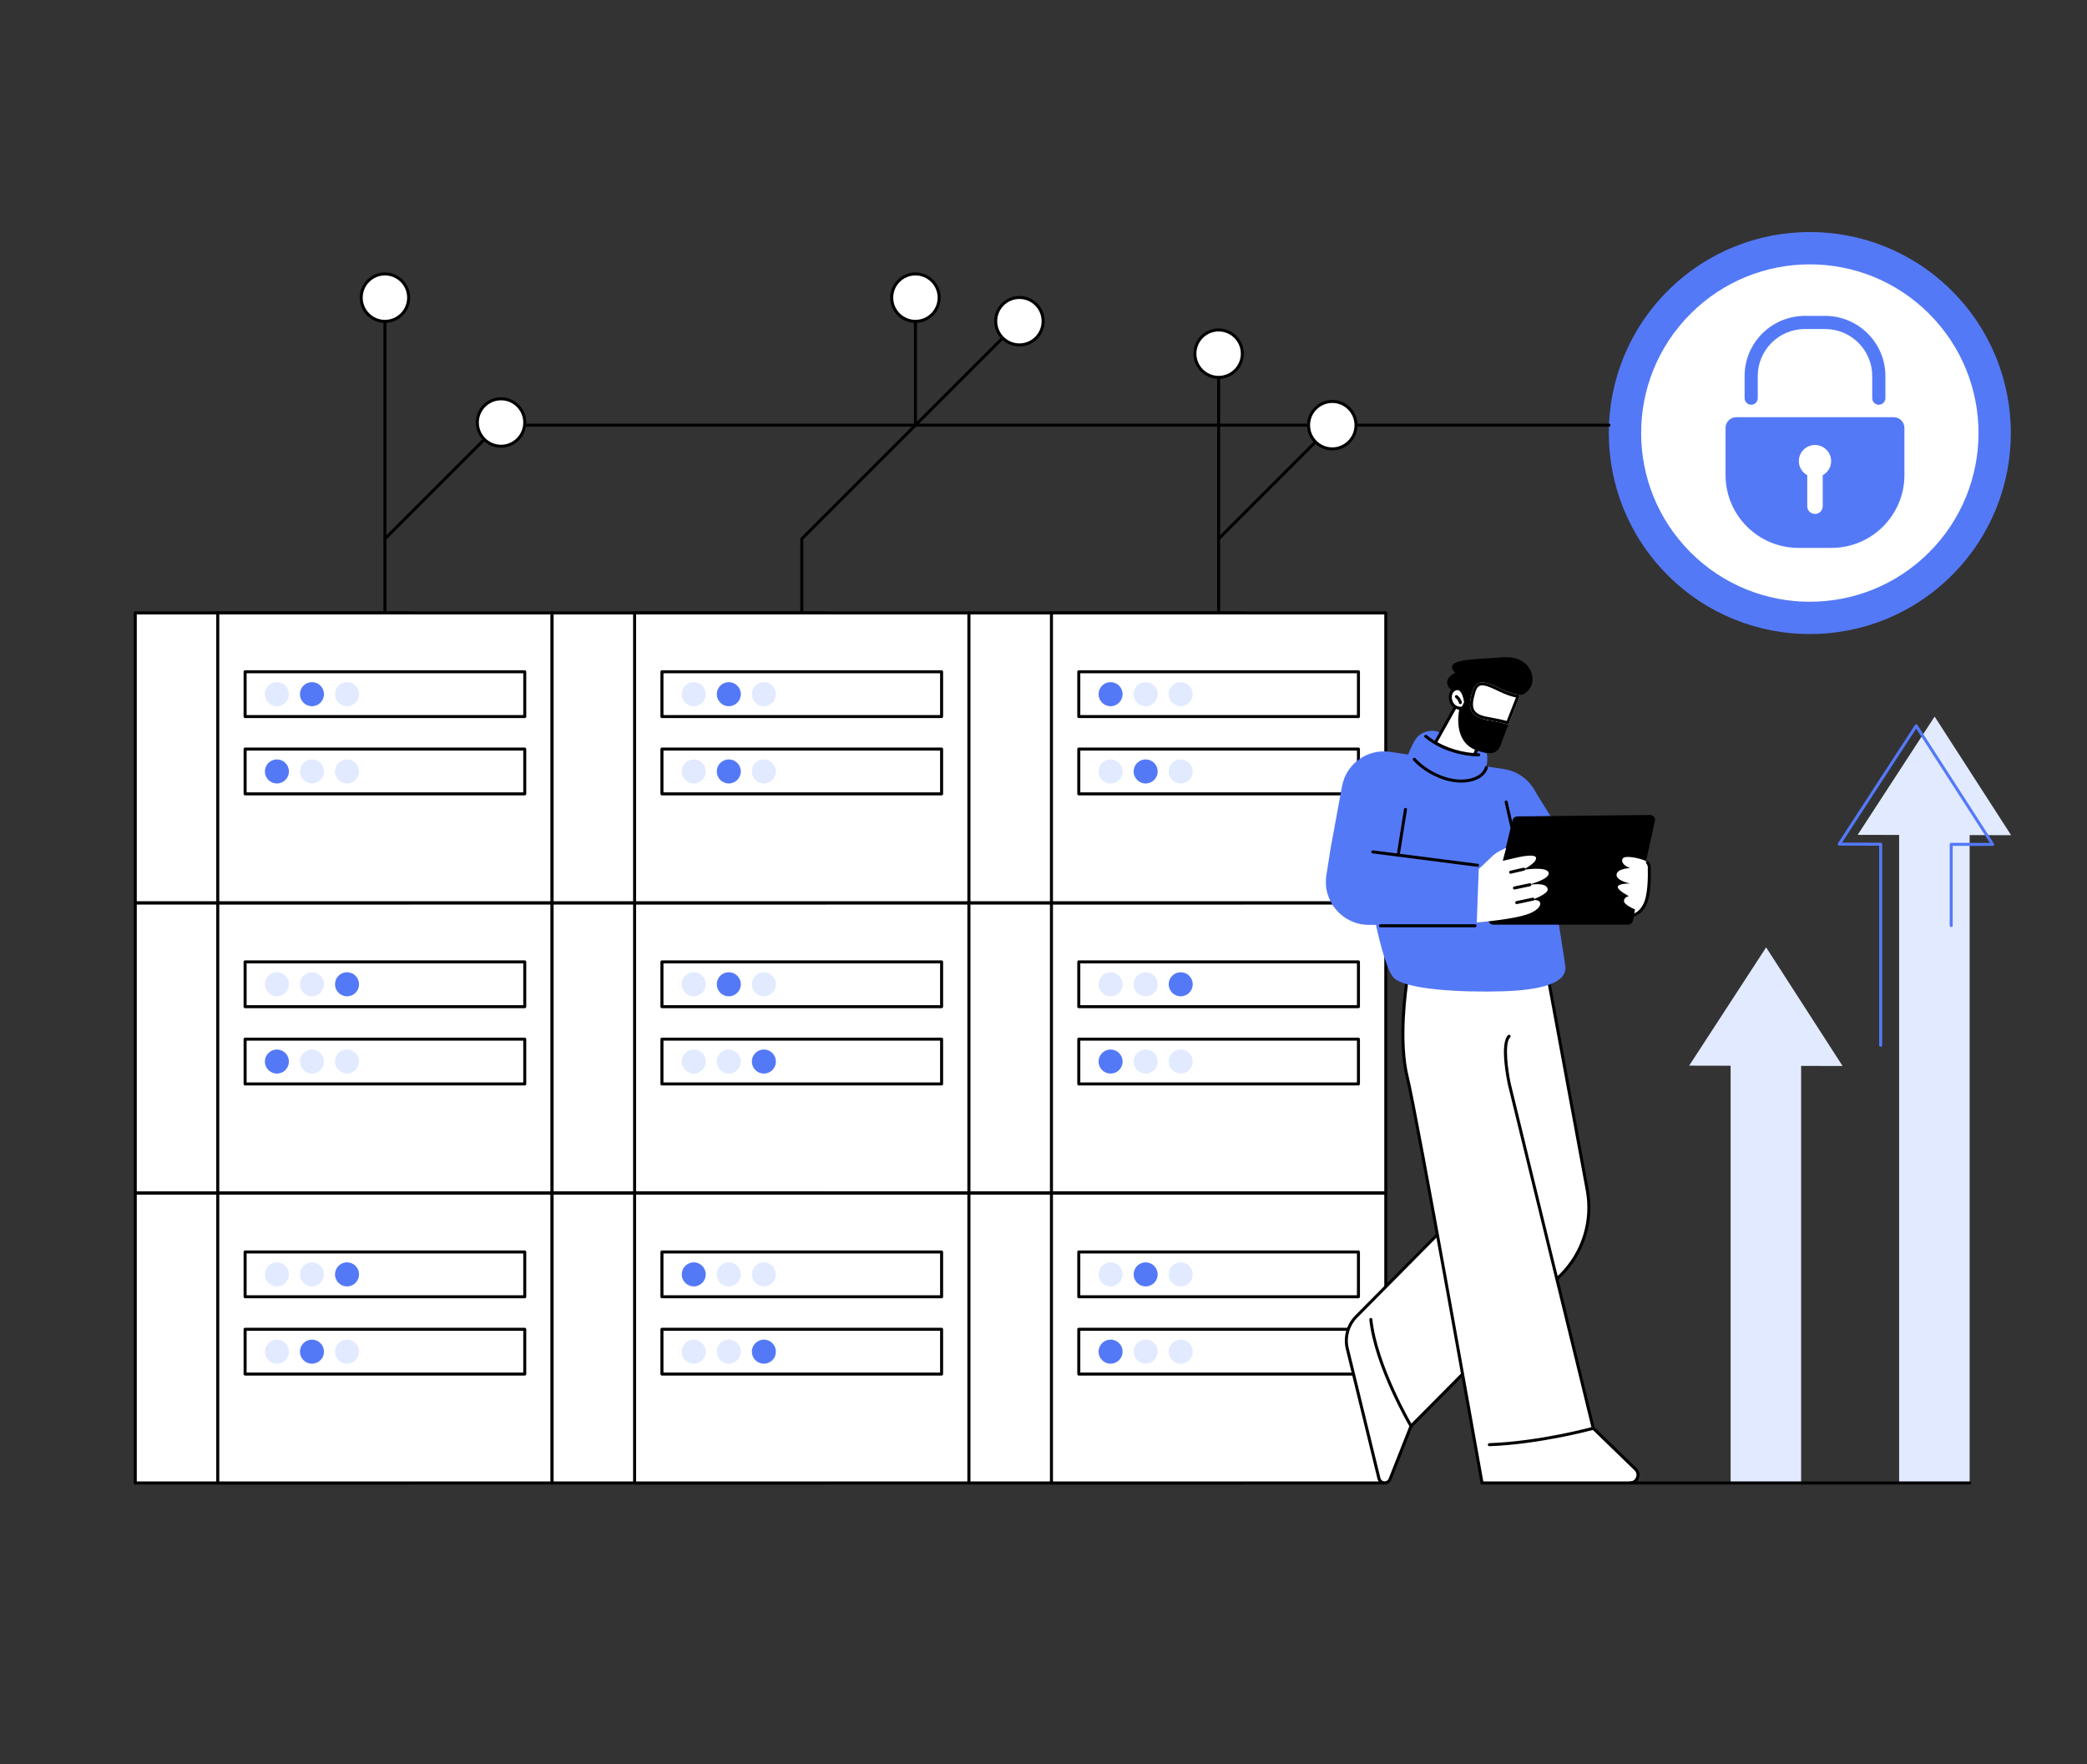 <?xml version="1.0" encoding="utf-8"?>
<!-- Generator: Adobe Illustrator 25.0.0, SVG Export Plug-In . SVG Version: 6.00 Build 0)  -->
<svg version="1.1" xmlns="http://www.w3.org/2000/svg" xmlns:xlink="http://www.w3.org/1999/xlink" x="0px" y="0px"
	 viewBox="0 0 1597.08 1350" style="enable-background:new 0 0 1597.08 1350;" xml:space="preserve">
<rect x="0" y="0" width="1597.08" height="1350" fill="#333333" stroke="none"/>
<style type="text/css">
	.st0{fill:#5479F7;}
	.st1{fill:#FFFFFF;}
	.st2{fill:#E2EAFF;}
</style>
<g id="Background">
</g>
<g id="Illustration">
	
		<ellipse transform="matrix(0.707 -0.707 0.707 0.707 171.461 1076.477)" class="st0" cx="1385.15" cy="331.27" rx="153.85" ry="153.85"/>
	
		<ellipse transform="matrix(0.707 -0.707 0.707 0.707 171.461 1076.477)" class="st1" cx="1385.15" cy="331.27" rx="129.11" ry="129.11"/>
	<g>
		<g>
			<g>
				<rect x="103.51" y="913.01" class="st1" width="209.21" height="221.79"/>
				<path d="M312.72,1135.95H103.51c-0.64,0-1.15-0.52-1.15-1.15V913.01c0-0.64,0.52-1.15,1.15-1.15h209.21
					c0.64,0,1.15,0.52,1.15,1.15v221.79C313.87,1135.44,313.36,1135.95,312.72,1135.95z M104.66,1133.65h206.9V914.16h-206.9
					V1133.65z"/>
			</g>
			<g>
				<rect x="166.64" y="913.01" class="st1" width="255.85" height="221.79"/>
				<path d="M422.5,1135.95H166.64c-0.64,0-1.15-0.52-1.15-1.15V913.01c0-0.64,0.52-1.15,1.15-1.15H422.5
					c0.64,0,1.15,0.52,1.15,1.15v221.79C423.65,1135.44,423.13,1135.95,422.5,1135.95z M167.8,1133.65h253.55V914.16H167.8V1133.65z
					"/>
			</g>
			<g>
				<g>
					<rect x="187.56" y="958.04" class="st1" width="214.01" height="34.29"/>
					<path d="M401.58,993.48H187.56c-0.64,0-1.15-0.52-1.15-1.15v-34.29c0-0.64,0.52-1.15,1.15-1.15h214.01
						c0.64,0,1.15,0.52,1.15,1.15v34.29C402.73,992.97,402.21,993.48,401.58,993.48z M188.72,991.18h211.7V959.2h-211.7V991.18z"/>
				</g>
				<g>
					
						<ellipse transform="matrix(1.164715e-03 -1 1 1.164715e-03 -763.533 1185.949)" class="st2" cx="211.9" cy="975.19" rx="9.21" ry="9.2"/>
					
						<ellipse transform="matrix(1.164715e-03 -1 1 1.164715e-03 -736.73 1212.783)" class="st2" cx="238.73" cy="975.19" rx="9.21" ry="9.2"/>
					
						<ellipse transform="matrix(1.167431e-03 -1 1 1.167431e-03 -709.928 1239.614)" class="st0" cx="265.57" cy="975.19" rx="9.21" ry="9.2"/>
				</g>
			</g>
			<g>
				<g>
					<rect x="187.56" y="1017.17" class="st1" width="214.01" height="34.29"/>
					<path d="M401.58,1052.61H187.56c-0.64,0-1.15-0.52-1.15-1.15v-34.29c0-0.64,0.52-1.15,1.15-1.15h214.01
						c0.64,0,1.15,0.52,1.15,1.15v34.29C402.73,1052.1,402.21,1052.61,401.58,1052.61z M188.72,1050.31h211.7v-31.98h-211.7V1050.31
						z"/>
				</g>
				<g>
					
						<ellipse transform="matrix(1 -1.159307e-03 1.159307e-03 1 -1.199 0.246)" class="st2" cx="211.9" cy="1034.32" rx="9.2" ry="9.21"/>
					
						<ellipse transform="matrix(1 -1.159307e-03 1.159307e-03 1 -1.199 0.278)" class="st0" cx="238.73" cy="1034.32" rx="9.2" ry="9.21"/>
					
						<ellipse transform="matrix(1 -1.161998e-03 1.161998e-03 1 -1.202 0.309)" class="st2" cx="265.57" cy="1034.32" rx="9.2" ry="9.21"/>
				</g>
			</g>
		</g>
		<g>
			<g>
				<rect x="103.51" y="691.01" class="st1" width="209.21" height="221.79"/>
				<path d="M312.72,913.96H103.51c-0.64,0-1.15-0.52-1.15-1.15V691.01c0-0.64,0.52-1.15,1.15-1.15h209.21
					c0.64,0,1.15,0.52,1.15,1.15v221.79C313.87,913.44,313.36,913.96,312.72,913.96z M104.66,911.65h206.9V692.16h-206.9V911.65z"/>
			</g>
			<g>
				<rect x="166.64" y="691.01" class="st1" width="255.85" height="221.79"/>
				<path d="M422.5,913.96H166.64c-0.64,0-1.15-0.52-1.15-1.15V691.01c0-0.64,0.52-1.15,1.15-1.15H422.5c0.64,0,1.15,0.52,1.15,1.15
					v221.79C423.65,913.44,423.13,913.96,422.5,913.96z M167.8,911.65h253.55V692.16H167.8V911.65z"/>
			</g>
			<g>
				<g>
					<rect x="187.56" y="736.05" class="st1" width="214.01" height="34.29"/>
					<path d="M401.58,771.49H187.56c-0.64,0-1.15-0.52-1.15-1.15v-34.29c0-0.64,0.52-1.15,1.15-1.15h214.01
						c0.64,0,1.15,0.52,1.15,1.15v34.29C402.73,770.97,402.21,771.49,401.58,771.49z M188.72,769.18h211.7V737.2h-211.7V769.18z"/>
				</g>
				<g>
					<path class="st2" d="M221.09,753.19c0-5.09-4.12-9.21-9.2-9.21c-5.08,0-9.2,4.12-9.2,9.21c0,5.09,4.12,9.21,9.2,9.21
						C216.98,762.4,221.09,758.28,221.09,753.19z"/>
					<path class="st2" d="M247.93,753.19c0-5.09-4.12-9.21-9.2-9.21s-9.2,4.12-9.2,9.21c0,5.09,4.12,9.21,9.2,9.21
						S247.93,758.28,247.93,753.19z"/>
					<path class="st0" d="M274.76,753.19c0-5.09-4.12-9.21-9.2-9.21c-5.08,0-9.2,4.12-9.2,9.21c0,5.09,4.12,9.21,9.2,9.21
						C270.65,762.4,274.76,758.28,274.76,753.19z"/>
				</g>
			</g>
			<g>
				<g>
					<rect x="187.56" y="795.18" class="st1" width="214.01" height="34.29"/>
					<path d="M401.58,830.62H187.56c-0.64,0-1.15-0.52-1.15-1.15v-34.29c0-0.64,0.52-1.15,1.15-1.15h214.01
						c0.64,0,1.15,0.52,1.15,1.15v34.29C402.73,830.1,402.21,830.62,401.58,830.62z M188.72,828.31h211.7v-31.98h-211.7V828.31z"/>
				</g>
				<g>
					
						<ellipse transform="matrix(1.164715e-03 -1 1 1.164715e-03 -600.67 1023.276)" class="st0" cx="211.9" cy="812.32" rx="9.21" ry="9.2"/>
					
						<ellipse transform="matrix(1.164715e-03 -1 1 1.164715e-03 -573.868 1050.11)" class="st2" cx="238.73" cy="812.32" rx="9.21" ry="9.2"/>
					
						<ellipse transform="matrix(1.167431e-03 -1 1 1.167431e-03 -547.065 1076.942)" class="st2" cx="265.57" cy="812.32" rx="9.21" ry="9.2"/>
				</g>
			</g>
		</g>
		<g>
			<g>
				<rect x="422.5" y="691.01" class="st1" width="209.21" height="221.79"/>
				<path d="M631.71,913.96H422.5c-0.64,0-1.15-0.52-1.15-1.15V691.01c0-0.64,0.52-1.15,1.15-1.15h209.21
					c0.64,0,1.15,0.52,1.15,1.15v221.79C632.86,913.44,632.35,913.96,631.71,913.96z M423.65,911.65h206.9V692.16h-206.9V911.65z"/>
			</g>
			<g>
				<rect x="485.63" y="691.01" class="st1" width="255.85" height="221.79"/>
				<path d="M741.49,913.96H485.63c-0.64,0-1.15-0.52-1.15-1.15V691.01c0-0.64,0.52-1.15,1.15-1.15h255.85
					c0.64,0,1.15,0.52,1.15,1.15v221.79C742.64,913.44,742.12,913.96,741.49,913.96z M486.79,911.65h253.55V692.16H486.79V911.65z"
					/>
			</g>
			<g>
				<g>
					<rect x="506.55" y="736.05" class="st1" width="214.01" height="34.29"/>
					<path d="M720.57,771.49H506.55c-0.64,0-1.15-0.52-1.15-1.15v-34.29c0-0.64,0.52-1.15,1.15-1.15h214.01
						c0.64,0,1.15,0.52,1.15,1.15v34.29C721.72,770.97,721.2,771.49,720.57,771.49z M507.71,769.18h211.7V737.2h-211.7V769.18z"/>
				</g>
				<g>
					<path class="st2" d="M540.08,753.19c0-5.09-4.12-9.21-9.2-9.21c-5.08,0-9.2,4.12-9.2,9.21c0,5.09,4.12,9.21,9.2,9.21
						C535.97,762.4,540.08,758.28,540.08,753.19z"/>
					<path class="st0" d="M566.92,753.19c0-5.09-4.12-9.21-9.2-9.21c-5.08,0-9.2,4.12-9.2,9.21c0,5.09,4.12,9.21,9.2,9.21
						C562.8,762.4,566.92,758.28,566.92,753.19z"/>
					<path class="st2" d="M593.75,753.19c0-5.09-4.12-9.21-9.2-9.21c-5.08,0-9.2,4.12-9.2,9.21c0,5.09,4.12,9.21,9.2,9.21
						C589.64,762.4,593.75,758.28,593.75,753.19z"/>
				</g>
			</g>
			<g>
				<g>
					<rect x="506.55" y="795.18" class="st1" width="214.01" height="34.29"/>
					<path d="M720.57,830.62H506.55c-0.64,0-1.15-0.52-1.15-1.15v-34.29c0-0.64,0.52-1.15,1.15-1.15h214.01
						c0.64,0,1.15,0.52,1.15,1.15v34.29C721.72,830.1,721.2,830.62,720.57,830.62z M507.71,828.31h211.7v-31.98h-211.7V828.31z"/>
				</g>
				<g>
					
						<ellipse transform="matrix(1.162012e-03 -1 1 1.162012e-03 -282.051 1342.267)" class="st2" cx="530.89" cy="812.32" rx="9.21" ry="9.2"/>
					
						<ellipse transform="matrix(1.164715e-03 -1 1 1.164715e-03 -255.25 1369.099)" class="st2" cx="557.72" cy="812.32" rx="9.21" ry="9.2"/>
					
						<ellipse transform="matrix(1.172930e-03 -1 1 1.172930e-03 -228.451 1395.927)" class="st0" cx="584.56" cy="812.32" rx="9.21" ry="9.2"/>
				</g>
			</g>
		</g>
		<g>
			<g>
				<rect x="422.5" y="913.01" class="st1" width="209.21" height="221.79"/>
				<path d="M631.71,1135.95H422.5c-0.64,0-1.15-0.52-1.15-1.15V913.01c0-0.64,0.52-1.15,1.15-1.15h209.21
					c0.64,0,1.15,0.52,1.15,1.15v221.79C632.86,1135.44,632.35,1135.95,631.71,1135.95z M423.65,1133.65h206.9V914.16h-206.9
					V1133.65z"/>
			</g>
			<g>
				<rect x="485.63" y="913.01" class="st1" width="255.85" height="221.79"/>
				<path d="M741.49,1135.95H485.63c-0.64,0-1.15-0.52-1.15-1.15V913.01c0-0.64,0.52-1.15,1.15-1.15h255.85
					c0.64,0,1.15,0.52,1.15,1.15v221.79C742.64,1135.44,742.12,1135.95,741.49,1135.95z M486.79,1133.65h253.55V914.16H486.79
					V1133.65z"/>
			</g>
			<g>
				<g>
					<rect x="506.55" y="958.04" class="st1" width="214.01" height="34.29"/>
					<path d="M720.57,993.48H506.55c-0.64,0-1.15-0.52-1.15-1.15v-34.29c0-0.64,0.52-1.15,1.15-1.15h214.01
						c0.64,0,1.15,0.52,1.15,1.15v34.29C721.72,992.97,721.2,993.48,720.57,993.48z M507.71,991.18h211.7V959.2h-211.7V991.18z"/>
				</g>
				<g>
					
						<ellipse transform="matrix(1.162012e-03 -1 1 1.162012e-03 -444.914 1504.941)" class="st0" cx="530.89" cy="975.19" rx="9.21" ry="9.2"/>
					
						<ellipse transform="matrix(1.164715e-03 -1 1 1.164715e-03 -418.112 1531.772)" class="st2" cx="557.72" cy="975.19" rx="9.21" ry="9.2"/>
					
						<ellipse transform="matrix(1.172930e-03 -1 1 1.172930e-03 -391.314 1558.598)" class="st2" cx="584.56" cy="975.19" rx="9.21" ry="9.2"/>
				</g>
			</g>
			<g>
				<g>
					<rect x="506.55" y="1017.17" class="st1" width="214.01" height="34.29"/>
					<path d="M720.57,1052.61H506.55c-0.64,0-1.15-0.52-1.15-1.15v-34.29c0-0.64,0.52-1.15,1.15-1.15h214.01
						c0.64,0,1.15,0.52,1.15,1.15v34.29C721.72,1052.1,721.2,1052.61,720.57,1052.61z M507.71,1050.31h211.7v-31.98h-211.7V1050.31z
						"/>
				</g>
				<g>
					
						<ellipse transform="matrix(1 -1.156629e-03 1.156629e-03 1 -1.196 0.615)" class="st2" cx="530.89" cy="1034.32" rx="9.2" ry="9.21"/>
					
						<ellipse transform="matrix(1 -1.159307e-03 1.159307e-03 1 -1.199 0.647)" class="st2" cx="557.72" cy="1034.32" rx="9.2" ry="9.21"/>
					
						<ellipse transform="matrix(1 -1.167446e-03 1.167446e-03 1 -1.207 0.683)" class="st0" cx="584.56" cy="1034.32" rx="9.2" ry="9.21"/>
				</g>
			</g>
		</g>
		<g>
			<g>
				<rect x="741.49" y="691.01" class="st1" width="209.21" height="221.79"/>
				<path d="M950.7,913.96H741.49c-0.64,0-1.15-0.52-1.15-1.15V691.01c0-0.64,0.52-1.15,1.15-1.15H950.7c0.64,0,1.15,0.52,1.15,1.15
					v221.79C951.85,913.44,951.34,913.96,950.7,913.96z M742.64,911.65h206.91V692.16H742.64V911.65z"/>
			</g>
			<g>
				<rect x="804.62" y="691.01" class="st1" width="255.85" height="221.79"/>
				<path d="M1060.48,913.96H804.62c-0.64,0-1.15-0.52-1.15-1.15V691.01c0-0.64,0.52-1.15,1.15-1.15h255.85
					c0.64,0,1.15,0.52,1.15,1.15v221.79C1061.63,913.44,1061.11,913.96,1060.48,913.96z M805.78,911.65h253.55V692.16H805.78V911.65
					z"/>
			</g>
			<g>
				<g>
					<rect x="825.54" y="736.05" class="st1" width="214.01" height="34.29"/>
					<path d="M1039.56,771.49H825.54c-0.64,0-1.15-0.52-1.15-1.15v-34.29c0-0.64,0.52-1.15,1.15-1.15h214.01
						c0.64,0,1.15,0.52,1.15,1.15v34.29C1040.71,770.97,1040.19,771.49,1039.56,771.49z M826.7,769.18h211.7V737.2H826.7V769.18z"/>
				</g>
				<g>
					<path class="st2" d="M859.07,753.19c0-5.09-4.12-9.21-9.2-9.21c-5.08,0-9.2,4.12-9.2,9.21c0,5.09,4.12,9.21,9.2,9.21
						C854.96,762.4,859.07,758.28,859.07,753.19z"/>
					<path class="st2" d="M885.91,753.19c0-5.09-4.12-9.21-9.2-9.21c-5.08,0-9.2,4.12-9.2,9.21c0,5.09,4.12,9.21,9.2,9.21
						C881.79,762.4,885.91,758.28,885.91,753.19z"/>
					<path class="st0" d="M912.74,753.19c0-5.09-4.12-9.21-9.2-9.21c-5.08,0-9.2,4.12-9.2,9.21c0,5.09,4.12,9.21,9.2,9.21
						C908.62,762.4,912.74,758.28,912.74,753.19z"/>
				</g>
			</g>
			<g>
				<g>
					<rect x="825.54" y="795.18" class="st1" width="214.01" height="34.29"/>
					<path d="M1039.56,830.62H825.54c-0.64,0-1.15-0.52-1.15-1.15v-34.29c0-0.64,0.52-1.15,1.15-1.15h214.01
						c0.64,0,1.15,0.52,1.15,1.15v34.29C1040.71,830.1,1040.19,830.62,1039.56,830.62z M826.7,828.31h211.7v-31.98H826.7V828.31z"/>
				</g>
				<g>
					
						<ellipse transform="matrix(1.162012e-03 -1 1 1.162012e-03 36.568 1661.257)" class="st0" cx="849.88" cy="812.32" rx="9.21" ry="9.2"/>
					
						<ellipse transform="matrix(1.164715e-03 -1 1 1.164715e-03 63.369 1688.089)" class="st2" cx="876.71" cy="812.32" rx="9.21" ry="9.2"/>
					
						<ellipse transform="matrix(1.167431e-03 -1 1 1.167431e-03 90.169 1714.92)" class="st2" cx="903.55" cy="812.32" rx="9.21" ry="9.2"/>
				</g>
			</g>
		</g>
		<g>
			<g>
				<rect x="741.49" y="913.01" class="st1" width="209.21" height="221.79"/>
				<path d="M950.7,1135.95H741.49c-0.64,0-1.15-0.52-1.15-1.15V913.01c0-0.64,0.52-1.15,1.15-1.15H950.7
					c0.64,0,1.15,0.52,1.15,1.15v221.79C951.85,1135.44,951.34,1135.95,950.7,1135.95z M742.64,1133.65h206.91V914.16H742.64
					V1133.65z"/>
			</g>
			<g>
				<rect x="804.62" y="913.01" class="st1" width="255.85" height="221.79"/>
				<path d="M1060.48,1135.95H804.62c-0.64,0-1.15-0.52-1.15-1.15V913.01c0-0.64,0.52-1.15,1.15-1.15h255.85
					c0.64,0,1.15,0.52,1.15,1.15v221.79C1061.63,1135.44,1061.11,1135.95,1060.48,1135.95z M805.78,1133.65h253.55V914.16H805.78
					V1133.65z"/>
			</g>
			<g>
				<g>
					<rect x="825.54" y="958.04" class="st1" width="214.01" height="34.29"/>
					<path d="M1039.56,993.48H825.54c-0.64,0-1.15-0.52-1.15-1.15v-34.29c0-0.64,0.52-1.15,1.15-1.15h214.01
						c0.64,0,1.15,0.52,1.15,1.15v34.29C1040.71,992.97,1040.19,993.48,1039.56,993.48z M826.7,991.18h211.7V959.2H826.7V991.18z"/>
				</g>
				<g>
					
						<ellipse transform="matrix(1.162012e-03 -1 1 1.162012e-03 -126.295 1823.93)" class="st2" cx="849.88" cy="975.19" rx="9.21" ry="9.2"/>
					
						<ellipse transform="matrix(1.164715e-03 -1 1 1.164715e-03 -99.494 1850.762)" class="st0" cx="876.71" cy="975.19" rx="9.21" ry="9.2"/>
					
						<ellipse transform="matrix(1.167431e-03 -1 1 1.167431e-03 -72.694 1877.593)" class="st2" cx="903.55" cy="975.19" rx="9.21" ry="9.2"/>
				</g>
			</g>
			<g>
				<g>
					<rect x="825.54" y="1017.17" class="st1" width="214.01" height="34.29"/>
					<path d="M1039.56,1052.61H825.54c-0.64,0-1.15-0.52-1.15-1.15v-34.29c0-0.64,0.52-1.15,1.15-1.15h214.01
						c0.64,0,1.15,0.52,1.15,1.15v34.29C1040.71,1052.1,1040.19,1052.61,1039.56,1052.61z M826.7,1050.31h211.7v-31.98H826.7
						V1050.31z"/>
				</g>
				<g>
					
						<ellipse transform="matrix(1 -1.156629e-03 1.156629e-03 1 -1.196 0.984)" class="st0" cx="849.88" cy="1034.32" rx="9.2" ry="9.21"/>
					
						<ellipse transform="matrix(1 -1.159307e-03 1.159307e-03 1 -1.198 1.017)" class="st2" cx="876.71" cy="1034.32" rx="9.2" ry="9.21"/>
					
						<ellipse transform="matrix(1 -1.161998e-03 1.161998e-03 1 -1.201 1.051)" class="st2" cx="903.55" cy="1034.32" rx="9.2" ry="9.21"/>
				</g>
			</g>
		</g>
		<g>
			<g>
				<rect x="103.51" y="469.02" class="st1" width="209.21" height="221.79"/>
				<path d="M312.72,691.96H103.51c-0.64,0-1.15-0.52-1.15-1.15V469.02c0-0.64,0.52-1.15,1.15-1.15h209.21
					c0.64,0,1.15,0.52,1.15,1.15v221.79C313.87,691.45,313.36,691.96,312.72,691.96z M104.66,689.66h206.9V470.17h-206.9V689.66z"/>
			</g>
			<g>
				<rect x="166.64" y="469.02" class="st1" width="255.85" height="221.79"/>
				<path d="M422.5,691.96H166.64c-0.64,0-1.15-0.52-1.15-1.15V469.02c0-0.64,0.52-1.15,1.15-1.15H422.5c0.64,0,1.15,0.52,1.15,1.15
					v221.79C423.65,691.45,423.13,691.96,422.5,691.96z M167.8,689.66h253.55V470.17H167.8V689.66z"/>
			</g>
			<g>
				<g>
					<rect x="187.56" y="514.05" class="st1" width="214.01" height="34.29"/>
					<path d="M401.58,549.5H187.56c-0.64,0-1.15-0.52-1.15-1.15v-34.29c0-0.64,0.52-1.15,1.15-1.15h214.01
						c0.64,0,1.15,0.52,1.15,1.15v34.29C402.73,548.98,402.21,549.5,401.58,549.5z M188.72,547.19h211.7v-31.98h-211.7V547.19z"/>
				</g>
				<g>
					<path class="st2" d="M221.09,531.2c0-5.09-4.12-9.21-9.2-9.21c-5.08,0-9.2,4.12-9.2,9.21c0,5.09,4.12,9.21,9.2,9.21
						C216.98,540.41,221.09,536.28,221.09,531.2z"/>
					<path class="st0" d="M247.93,531.2c0-5.09-4.12-9.21-9.2-9.21s-9.2,4.12-9.2,9.21c0,5.09,4.12,9.21,9.2,9.21
						S247.93,536.28,247.93,531.2z"/>
					<path class="st2" d="M274.76,531.2c0-5.09-4.12-9.21-9.2-9.21c-5.08,0-9.2,4.12-9.2,9.21c0,5.09,4.12,9.21,9.2,9.21
						C270.65,540.41,274.76,536.28,274.76,531.2z"/>
				</g>
			</g>
			<g>
				<g>
					<rect x="187.56" y="573.19" class="st1" width="214.01" height="34.29"/>
					<path d="M401.58,608.63H187.56c-0.64,0-1.15-0.52-1.15-1.15v-34.29c0-0.64,0.52-1.15,1.15-1.15h214.01
						c0.64,0,1.15,0.52,1.15,1.15v34.29C402.73,608.11,402.21,608.63,401.58,608.63z M188.72,606.32h211.7v-31.98h-211.7V606.32z"/>
				</g>
				<g>
					<ellipse class="st0" cx="211.9" cy="590.33" rx="9.2" ry="9.21"/>
					<ellipse class="st2" cx="238.73" cy="590.33" rx="9.2" ry="9.21"/>
					<ellipse class="st2" cx="265.57" cy="590.33" rx="9.2" ry="9.21"/>
				</g>
			</g>
		</g>
		<g>
			<g>
				<rect x="422.5" y="469.02" class="st1" width="209.21" height="221.79"/>
				<path d="M631.71,691.96H422.5c-0.64,0-1.15-0.52-1.15-1.15V469.02c0-0.64,0.52-1.15,1.15-1.15h209.21
					c0.64,0,1.15,0.52,1.15,1.15v221.79C632.86,691.45,632.35,691.96,631.71,691.96z M423.65,689.66h206.9V470.17h-206.9V689.66z"/>
			</g>
			<g>
				<rect x="485.63" y="469.02" class="st1" width="255.85" height="221.79"/>
				<path d="M741.49,691.96H485.63c-0.64,0-1.15-0.52-1.15-1.15V469.02c0-0.64,0.52-1.15,1.15-1.15h255.85
					c0.64,0,1.15,0.52,1.15,1.15v221.79C742.64,691.45,742.12,691.96,741.49,691.96z M486.79,689.66h253.55V470.17H486.79V689.66z"
					/>
			</g>
			<g>
				<g>
					<rect x="506.55" y="514.05" class="st1" width="214.01" height="34.29"/>
					<path d="M720.57,549.5H506.55c-0.64,0-1.15-0.52-1.15-1.15v-34.29c0-0.64,0.52-1.15,1.15-1.15h214.01
						c0.64,0,1.15,0.52,1.15,1.15v34.29C721.72,548.98,721.2,549.5,720.57,549.5z M507.71,547.19h211.7v-31.98h-211.7V547.19z"/>
				</g>
				<g>
					<path class="st2" d="M540.08,531.2c0-5.09-4.12-9.21-9.2-9.21c-5.08,0-9.2,4.12-9.2,9.21c0,5.09,4.12,9.21,9.2,9.21
						C535.97,540.41,540.08,536.28,540.08,531.2z"/>
					<path class="st0" d="M566.92,531.2c0-5.09-4.12-9.21-9.2-9.21c-5.08,0-9.2,4.12-9.2,9.21c0,5.09,4.12,9.21,9.2,9.21
						C562.8,540.41,566.92,536.28,566.92,531.2z"/>
					<path class="st2" d="M593.75,531.2c0-5.09-4.12-9.21-9.2-9.21c-5.08,0-9.2,4.12-9.2,9.21c0,5.09,4.12,9.21,9.2,9.21
						C589.64,540.41,593.75,536.28,593.75,531.2z"/>
				</g>
			</g>
			<g>
				<g>
					<rect x="506.55" y="573.19" class="st1" width="214.01" height="34.29"/>
					<path d="M720.57,608.63H506.55c-0.64,0-1.15-0.52-1.15-1.15v-34.29c0-0.64,0.52-1.15,1.15-1.15h214.01
						c0.64,0,1.15,0.52,1.15,1.15v34.29C721.72,608.11,721.2,608.63,720.57,608.63z M507.71,606.32h211.7v-31.98h-211.7V606.32z"/>
				</g>
				<g>
					<ellipse class="st2" cx="530.89" cy="590.33" rx="9.2" ry="9.21"/>
					<ellipse class="st0" cx="557.72" cy="590.33" rx="9.2" ry="9.21"/>
					<ellipse class="st2" cx="584.56" cy="590.33" rx="9.2" ry="9.21"/>
				</g>
			</g>
		</g>
		<g>
			<g>
				<rect x="741.49" y="469.02" class="st1" width="209.21" height="221.79"/>
				<path d="M950.7,691.96H741.49c-0.64,0-1.15-0.52-1.15-1.15V469.02c0-0.64,0.52-1.15,1.15-1.15H950.7c0.64,0,1.15,0.52,1.15,1.15
					v221.79C951.85,691.45,951.34,691.96,950.7,691.96z M742.64,689.66h206.91V470.17H742.64V689.66z"/>
			</g>
			<g>
				<rect x="804.62" y="469.02" class="st1" width="255.85" height="221.79"/>
				<path d="M1060.48,691.96H804.62c-0.64,0-1.15-0.52-1.15-1.15V469.02c0-0.64,0.52-1.15,1.15-1.15h255.85
					c0.64,0,1.15,0.52,1.15,1.15v221.79C1061.63,691.45,1061.11,691.96,1060.48,691.96z M805.78,689.66h253.55V470.17H805.78V689.66
					z"/>
			</g>
			<g>
				<g>
					<rect x="825.54" y="514.05" class="st1" width="214.01" height="34.29"/>
					<path d="M1039.56,549.5H825.54c-0.64,0-1.15-0.52-1.15-1.15v-34.29c0-0.64,0.52-1.15,1.15-1.15h214.01
						c0.64,0,1.15,0.52,1.15,1.15v34.29C1040.71,548.98,1040.19,549.5,1039.56,549.5z M826.7,547.19h211.7v-31.98H826.7V547.19z"/>
				</g>
				<g>
					<path class="st0" d="M859.07,531.2c0-5.09-4.12-9.21-9.2-9.21c-5.08,0-9.2,4.12-9.2,9.21c0,5.09,4.12,9.21,9.2,9.21
						C854.96,540.41,859.07,536.28,859.07,531.2z"/>
					<path class="st2" d="M885.91,531.2c0-5.09-4.12-9.21-9.2-9.21c-5.08,0-9.2,4.12-9.2,9.21c0,5.09,4.12,9.21,9.2,9.21
						C881.79,540.41,885.91,536.28,885.91,531.2z"/>
					<path class="st2" d="M912.74,531.2c0-5.09-4.12-9.21-9.2-9.21c-5.08,0-9.2,4.12-9.2,9.21c0,5.09,4.12,9.21,9.2,9.21
						C908.62,540.41,912.74,536.28,912.74,531.2z"/>
				</g>
			</g>
			<g>
				<g>
					<rect x="825.54" y="573.19" class="st1" width="214.01" height="34.29"/>
					<path d="M1039.56,608.63H825.54c-0.64,0-1.15-0.52-1.15-1.15v-34.29c0-0.64,0.52-1.15,1.15-1.15h214.01
						c0.64,0,1.15,0.52,1.15,1.15v34.29C1040.71,608.11,1040.19,608.63,1039.56,608.63z M826.7,606.32h211.7v-31.98H826.7V606.32z"
						/>
				</g>
				<g>
					<ellipse class="st2" cx="849.88" cy="590.33" rx="9.2" ry="9.21"/>
					<ellipse class="st0" cx="876.71" cy="590.33" rx="9.2" ry="9.21"/>
					<ellipse class="st2" cx="903.55" cy="590.33" rx="9.2" ry="9.21"/>
				</g>
			</g>
		</g>
	</g>
	<g>
		<path d="M294.57,470.17c-0.64,0-1.15-0.52-1.15-1.15v-56.69c0-0.31,0.12-0.6,0.34-0.82l86.98-86.98c0.22-0.22,0.51-0.34,0.82-0.34
			h849.76c0.64,0,1.15,0.52,1.15,1.15c0,0.64-0.52,1.15-1.15,1.15H382.02l-86.3,86.3v56.21
			C295.72,469.66,295.21,470.17,294.57,470.17z"/>
		<path d="M613.56,470.17c-0.64,0-1.15-0.52-1.15-1.15v-56.69c0-0.31,0.12-0.6,0.34-0.82L779.3,244.96c0.45-0.45,1.18-0.45,1.63,0
			c0.45,0.45,0.45,1.18,0,1.63L614.71,412.8v56.21C614.71,469.66,614.2,470.17,613.56,470.17z"/>
		<path d="M932.55,470.17c-0.64,0-1.15-0.52-1.15-1.15v-56.69c0-0.31,0.12-0.6,0.34-0.82l86.98-86.98c0.45-0.45,1.18-0.45,1.63,0
			c0.45,0.45,0.45,1.18,0,1.63L933.7,412.8v56.21C933.7,469.66,933.19,470.17,932.55,470.17z"/>
		<path d="M294.57,413.48c-0.64,0-1.15-0.52-1.15-1.15V227.77c0-0.64,0.52-1.15,1.15-1.15c0.64,0,1.15,0.52,1.15,1.15v184.56
			C295.72,412.96,295.21,413.48,294.57,413.48z"/>
		<path d="M700.54,326.5c-0.64,0-1.15-0.52-1.15-1.15v-97.58c0-0.64,0.52-1.15,1.15-1.15c0.64,0,1.15,0.52,1.15,1.15v97.58
			C701.69,325.99,701.17,326.5,700.54,326.5z"/>
		<path d="M932.55,413.48c-0.64,0-1.15-0.52-1.15-1.15v-141.7c0-0.64,0.52-1.15,1.15-1.15c0.64,0,1.15,0.52,1.15,1.15v141.7
			C933.7,412.96,933.19,413.48,932.55,413.48z"/>
		<g>
			
				<ellipse transform="matrix(0.707 -0.707 0.707 0.707 -74.779 275.005)" class="st1" cx="294.57" cy="227.77" rx="18.15" ry="18.15"/>
			<path d="M294.57,247.07c-10.64,0-19.3-8.66-19.3-19.3s8.66-19.3,19.3-19.3c10.64,0,19.3,8.66,19.3,19.3
				S305.21,247.07,294.57,247.07z M294.57,210.77c-9.37,0-17,7.62-17,17s7.62,17,17,17s17-7.62,17-17S303.94,210.77,294.57,210.77z"
				/>
		</g>
		<g>
			
				<ellipse transform="matrix(0.707 -0.707 0.707 0.707 44.126 562.066)" class="st1" cx="700.54" cy="227.77" rx="18.15" ry="18.15"/>
			<path d="M700.54,247.07c-10.64,0-19.3-8.66-19.3-19.3s8.66-19.3,19.3-19.3c10.64,0,19.3,8.66,19.3,19.3
				S711.18,247.07,700.54,247.07z M700.54,210.77c-9.37,0-17,7.62-17,17s7.62,17,17,17s17-7.62,17-17S709.91,210.77,700.54,210.77z"
				/>
		</g>
		<g>
			
				<ellipse transform="matrix(0.973 -0.23 0.23 0.973 -35.599 185.807)" class="st1" cx="780.11" cy="245.77" rx="18.15" ry="18.15"/>
			<path d="M780.11,265.08c-10.64,0-19.3-8.66-19.3-19.3c0-10.64,8.66-19.3,19.3-19.3c10.64,0,19.3,8.66,19.3,19.3
				C799.42,256.42,790.76,265.08,780.11,265.08z M780.11,228.78c-9.37,0-17,7.62-17,17s7.62,17,17,17s17-7.62,17-17
				S789.48,228.78,780.11,228.78z"/>
		</g>
		<g>
			
				<ellipse transform="matrix(0.987 -0.16 0.16 0.987 -46.84 65.593)" class="st1" cx="383.43" cy="323.33" rx="18.15" ry="18.15"/>
			<path d="M383.43,342.63c-10.64,0-19.3-8.66-19.3-19.3c0-10.64,8.66-19.3,19.3-19.3s19.3,8.66,19.3,19.3
				C402.73,333.97,394.07,342.63,383.43,342.63z M383.43,306.33c-9.37,0-17,7.62-17,17s7.62,17,17,17s17-7.62,17-17
				S392.8,306.33,383.43,306.33z"/>
		</g>
		<g>
			
				<ellipse transform="matrix(0.707 -0.707 0.707 0.707 81.776 738.676)" class="st1" cx="932.55" cy="270.63" rx="18.15" ry="18.15"/>
			<path d="M932.55,289.93c-10.64,0-19.3-8.66-19.3-19.3c0-10.64,8.66-19.3,19.3-19.3c10.64,0,19.3,8.66,19.3,19.3
				C951.85,281.27,943.19,289.93,932.55,289.93z M932.55,253.63c-9.37,0-17,7.62-17,17s7.62,17,17,17s17-7.62,17-17
				S941.92,253.63,932.55,253.63z"/>
		</g>
		<g>
			
				<ellipse transform="matrix(0.707 -0.707 0.707 0.707 68.555 816.207)" class="st1" cx="1019.53" cy="325.35" rx="18.15" ry="18.15"/>
			<path d="M1019.53,344.65c-10.64,0-19.3-8.66-19.3-19.3c0-10.64,8.66-19.3,19.3-19.3c10.64,0,19.3,8.66,19.3,19.3
				C1038.83,335.99,1030.17,344.65,1019.53,344.65z M1019.53,308.35c-9.37,0-17,7.62-17,17s7.62,17,17,17c9.37,0,17-7.62,17-17
				S1028.9,308.35,1019.53,308.35z"/>
		</g>
	</g>
	<g>
		<g>
			<g>
				<path class="st1" d="M1184.55,747.41l30.13,163.49c4.32,23.44-3.11,47.51-19.9,64.43l-114.99,115.94l-16.07,40.63
					c-1.6,4.05-7.46,3.65-8.49-0.58l-24.21-99.29c-2.16-8.84,0.45-18.17,6.88-24.6l99.73-100.74l-19.42-155.5L1184.55,747.41z"/>
				<path d="M1059.59,1135.88c-0.14,0-0.27,0-0.41-0.01c-2.49-0.17-4.48-1.85-5.07-4.27l-24.21-99.29
					c-2.24-9.17,0.52-19.01,7.19-25.69l99.33-100.34l-19.35-154.94c-0.04-0.32,0.05-0.64,0.26-0.88c0.2-0.24,0.5-0.39,0.82-0.41
					l66.34-3.79c0.59-0.04,1.09,0.37,1.2,0.94l30.13,163.49c4.39,23.8-3.17,48.27-20.21,65.45l-114.83,115.78l-15.98,40.41
					C1063.92,1134.52,1061.91,1135.88,1059.59,1135.88z M1119.51,752.27l19.27,154.27c0.04,0.35-0.08,0.7-0.32,0.95l-99.73,100.74
					c-6.11,6.12-8.63,15.13-6.58,23.52l24.21,99.29c0.42,1.74,1.82,2.44,2.99,2.52c1.16,0.06,2.65-0.43,3.31-2.09l16.07-40.63
					c0.06-0.15,0.14-0.28,0.25-0.39l114.99-115.94c16.51-16.65,23.83-40.35,19.58-63.41l-29.94-162.49L1119.51,752.27z"/>
			</g>
			<path class="st1" d="M1076.94,749.04c0,0-7.6,44.66,0,75.34s57.2,310.42,57.2,310.42h113.23c5.5,0,8.21-6.69,4.26-10.52
				l-32.38-31.33l-83.24-341.34L1076.94,749.04z"/>
			<path d="M1247.37,1135.95h-113.23c-0.56,0-1.04-0.4-1.14-0.95c-0.5-2.8-49.68-280.06-57.19-310.35
				c-7.57-30.56-0.09-75.36-0.02-75.81c0.1-0.57,0.61-0.99,1.19-0.96l59.07,2.57c0.64,0.03,1.13,0.57,1.1,1.2
				c-0.03,0.64-0.56,1.14-1.2,1.1l-58.04-2.52c-1.05,6.78-6.69,46.3,0.14,73.86c7.3,29.47,53.85,291.53,57.05,309.55h112.26
				c2.47,0,4-1.6,4.61-3.1c0.61-1.5,0.62-3.72-1.15-5.43l-32.38-31.34c-0.16-0.15-0.27-0.34-0.32-0.56l-64.31-263.71
				c-0.67-3.16-6.33-30.81,0.2-37.34c0.45-0.45,1.18-0.45,1.63,0c0.45,0.45,0.45,1.18,0,1.63c-4.79,4.79-1.32,27.03,0.41,35.19
				l64.22,263.35l32.14,31.1c2.17,2.1,2.82,5.15,1.69,7.96C1252.98,1134.21,1250.39,1135.95,1247.37,1135.95z"/>
			<path d="M1139.72,1106.65c-0.62,0-1.13-0.49-1.15-1.11c-0.02-0.64,0.48-1.17,1.11-1.19c38.48-1.37,78.85-12.4,79.26-12.52
				c0.62-0.17,1.25,0.19,1.42,0.81c0.17,0.61-0.19,1.25-0.8,1.42c-0.41,0.11-41.04,11.21-79.79,12.6
				C1139.75,1106.65,1139.74,1106.65,1139.72,1106.65z"/>
			<path d="M1079.79,1092.42c-0.39,0-0.78-0.2-0.99-0.57c-0.27-0.46-27.2-46.39-30.91-82.04c-0.07-0.63,0.39-1.2,1.03-1.27
				c0.64-0.06,1.2,0.4,1.27,1.03c3.65,35.14,30.33,80.65,30.6,81.1c0.32,0.55,0.14,1.26-0.41,1.58
				C1080.19,1092.37,1079.99,1092.42,1079.79,1092.42z"/>
		</g>
		<g>
			<path class="st0" d="M1241.44,698.19c0,0-37.59,6.83-62.97,5.86s-34.17-102.52-34.17-102.52l29.09,1.89
				c0,0,37.3,59.62,38.76,62.55S1241.44,698.19,1241.44,698.19z"/>
			<path class="st0" d="M1018.41,648.24l8.57-46.56c3.19-17.31,19.54-28.97,36.95-26.34l86.92,13.16c14,2.12,25.03,13.03,27.3,27
				c6.4,39.31,18.67,115.09,19.7,124c1.4,12.09-16.28,18.14-48.37,19.07c-32.09,0.93-72.08-1.4-82.31-9.77
				c-10.23-8.37-21.39-78.59-21.39-78.59L1018.41,648.24z"/>
			<path class="st0" d="M1134.56,662.89l-1.5,44.78l-85.39,0.06c-20.28,0.09-35.81-18.01-32.65-38.05l3.38-21.44L1134.56,662.89z"/>
			<path d="M1130.73,663.3c-0.05,0-0.1,0-0.15-0.01l-80.19-10.27c-0.63-0.08-1.08-0.66-1-1.29c0.08-0.63,0.66-1.07,1.29-1
				l80.19,10.27c0.63,0.08,1.08,0.66,1,1.29C1131.8,662.88,1131.31,663.3,1130.73,663.3z"/>
			<path d="M1069.97,655.55c-0.06,0-0.12,0-0.18-0.01c-0.63-0.1-1.06-0.69-0.96-1.32l5.58-35.03c0.1-0.63,0.7-1.06,1.32-0.96
				c0.63,0.1,1.06,0.69,0.96,1.32l-5.58,35.03C1071.01,655.15,1070.52,655.55,1069.97,655.55z"/>
			<path d="M1128.78,709.56h-72.36c-0.64,0-1.15-0.52-1.15-1.15s0.52-1.15,1.15-1.15h72.36c0.64,0,1.15,0.52,1.15,1.15
				S1129.42,709.56,1128.78,709.56z"/>
			<path d="M1157.47,627.6l-18.4,75.37c-0.57,2.35,1.21,4.62,3.63,4.62h103.21c1.75,0,3.27-1.22,3.65-2.93l16.88-76.49
				c0.52-2.35-1.29-4.57-3.69-4.54l-101.69,1.12C1159.36,624.77,1157.88,625.95,1157.47,627.6z"/>
			<path class="st1" d="M1131.61,665.03l-1.5,40.87c0,0,29.34-2.37,40.3-6.85c10.97-4.49,10.85-11.78,1.07-10.09
				c0,0,12.88-4.59,12.88-8.2c0-3.61-5.26-5.41-16.58-3.25c0,0,18.54-4.33,17.33-9.63c-1.2-5.3-19.98-2.17-19.98-2.17
				s10.59-5.06,10.35-9.15c-0.24-4.09-16.13,0-16.13,0l-9.39,2.17l2.65-9.87c0,0-7.22,2.89-10.59,6.26
				C1138.66,658.49,1131.61,665.03,1131.61,665.03z"/>
			<path class="st1" d="M1262.11,664.99c0,0,0.65-3.41-2.09-5.65c-0.56-0.46-1.27-0.87-2.16-1.2c-5.2-1.89-13.46-3.31-15.59-1.65
				c-2.13,1.65-0.94,5.67,5.2,7.79c0,0-9.92,0.24-10.39,4.96c-0.47,4.72,10.39,6.85,10.39,6.85s-8.74-0.24-9.45,2.36
				c-0.71,2.6,8.5,7.32,8.5,7.32s-3.54,0.47-3.78,3.54c-0.24,3.07,8.5,6.61,8.5,6.61l-0.94,4.25c0,0,5.9-1.18,9.21-9.92
				C1262.81,681.52,1262.11,664.99,1262.11,664.99z"/>
			<path d="M1250.29,701.33c-0.54,0-1.02-0.38-1.13-0.93c-0.12-0.62,0.28-1.23,0.9-1.36c0.23-0.05,5.36-1.24,8.37-9.2
				c3.18-8.42,2.53-24.65,2.52-24.82c0-0.09,0-0.18,0.02-0.27c0-0.02,0.39-2.28-1.13-4c-0.42-0.48-0.37-1.21,0.1-1.63
				c0.48-0.42,1.21-0.37,1.63,0.1c2.03,2.3,1.78,5.13,1.69,5.81c0.06,1.61,0.57,17.05-2.68,25.62c-3.49,9.23-9.8,10.59-10.06,10.64
				C1250.45,701.33,1250.37,701.33,1250.29,701.33z"/>
			<path d="M1156,668.57c-0.52,0-1-0.36-1.12-0.89c-0.14-0.62,0.24-1.24,0.86-1.38l10.08-2.32c0.61-0.15,1.24,0.24,1.38,0.87
				c0.14,0.62-0.24,1.24-0.87,1.38l-10.08,2.33C1156.17,668.56,1156.09,668.57,1156,668.57z"/>
			<path d="M1158.94,680.67c-0.53,0-1.01-0.37-1.13-0.92c-0.13-0.62,0.27-1.24,0.89-1.37l11.78-2.48c0.62-0.13,1.23,0.27,1.37,0.89
				c0.13,0.62-0.27,1.24-0.89,1.37l-11.78,2.48C1159.1,680.66,1159.02,680.67,1158.94,680.67z"/>
			<path d="M1160.65,691.83c-0.53,0-1.01-0.37-1.13-0.91c-0.13-0.62,0.27-1.24,0.89-1.37l12.4-2.63c0.63-0.13,1.24,0.27,1.37,0.89
				c0.13,0.62-0.27,1.24-0.89,1.37l-12.4,2.63C1160.81,691.82,1160.73,691.83,1160.65,691.83z"/>
			<path class="st0" d="M1136.79,590.17c0,0-11.54,8.92-33.51,5.01c-21.97-3.91-34.56-4.34-20.61-28.52
				c4.56-7.9,14.52-8.64,18.91-6.2c4.39,2.44,14.39,9.34,26.59,8.85C1140.39,568.82,1138.75,582.36,1136.79,590.17z"/>
			<path d="M1131.6,578.76c-0.97,0-24.05-0.16-41.25-14.42c-0.49-0.41-0.56-1.13-0.15-1.62c0.41-0.49,1.13-0.56,1.62-0.15
				c16.55,13.72,39.55,13.89,39.78,13.89c0.64,0,1.15,0.52,1.15,1.15C1132.75,578.24,1132.24,578.76,1131.6,578.76z"/>
			<path d="M1159.91,647.1c-0.53,0-1-0.36-1.12-0.9l-7.32-32.22c-0.14-0.62,0.25-1.24,0.87-1.38c0.63-0.14,1.24,0.25,1.38,0.87
				l7.32,32.22c0.14,0.62-0.25,1.24-0.87,1.38C1160.08,647.1,1160,647.1,1159.91,647.1z"/>
			<path d="M1118.15,598.87c-14.87,0-29.9-9.35-36.72-17.08c-0.42-0.48-0.38-1.21,0.1-1.63c0.48-0.42,1.21-0.38,1.63,0.1
				c7.44,8.43,25.03,18.87,40.89,15.74c10.82-2.14,12.19-8.66,12.24-8.93c0.12-0.62,0.73-1.04,1.34-0.92
				c0.62,0.11,1.04,0.71,0.93,1.33c-0.06,0.34-1.61,8.32-14.07,10.78C1122.4,598.68,1120.28,598.87,1118.15,598.87z"/>
			<g>
				<path class="st1" d="M1114.51,539.53l-16.11,28.8c0,0,12.38,8.11,29.95,9.09l12.52-27.64L1114.51,539.53z"/>
				<path d="M1128.36,578.57c-0.02,0-0.04,0-0.06,0c-17.68-0.98-30-8.93-30.52-9.27c-0.51-0.33-0.67-1-0.37-1.53l16.11-28.8
					c0.28-0.5,0.89-0.72,1.42-0.51l26.36,10.25c0.3,0.11,0.53,0.35,0.65,0.64c0.12,0.29,0.11,0.62-0.02,0.91l-12.52,27.64
					C1129.22,578.31,1128.81,578.57,1128.36,578.57z M1099.96,567.92c3.09,1.79,13.7,7.34,27.68,8.3l11.69-25.8l-24.29-9.45
					L1099.96,567.92z"/>
			</g>
		</g>
		<g>
			<g>
				<path d="M1147.91,526.88c10.58,5.13,15.44,4.85,15.44,4.85s4.52,0.32,8.22-6.5c3.7-6.82-0.36-24.01-22.33-22.22
					c-21.97,1.79-45.84,0.94-35.64,11.93c0,0-15.46,6.38,2.6,17.31l0.38,11.55c0,0-5.12,23.43,12.91,30.21
					c18.02,6.78,18.21-2.64,20.99-9.68c0.81-2.06,2.26-5.72,3.89-9.85c-4-1.23-9.31-2.37-16.34-3.61
					C1122.81,548.19,1137.33,521.75,1147.91,526.88z"/>
				<g>
					<path class="st1" d="M1147.91,526.88c-10.58-5.13-18.03-8.24-21.17,2.29c-3.14,10.52-3.94,19.03,11.28,21.71
						c7.03,1.24,12.34,2.38,16.34,3.61c3.94-9.97,8.98-22.75,8.98-22.75S1158.49,532.01,1147.91,526.88z"/>
					<path d="M1134.26,524.45c3.11,0,7.57,2.04,12.65,4.5c6.14,2.98,10.48,4.22,13.19,4.74l-7.1,17.99c-3.65-1-8.36-1.99-14.57-3.08
						c-5.28-0.93-8.58-2.58-10.11-5.05c-1.93-3.13-1.14-7.75,0.64-13.73C1130.36,525.1,1132.34,524.45,1134.26,524.45z
						 M1134.26,522.15c-3.44,0-5.99,1.89-7.51,7.02c-3.14,10.52-3.94,19.03,11.28,21.71c7.03,1.24,12.34,2.38,16.34,3.61
						c3.94-9.98,8.98-22.75,8.98-22.75s-0.05,0-0.14,0c-0.86,0-5.75-0.23-15.3-4.86C1142.48,524.25,1137.88,522.15,1134.26,522.15z
						 M1163.35,531.73L1163.35,531.73L1163.35,531.73z"/>
				</g>
			</g>
			<g>
				<g>
					<path class="st1" d="M1121.58,537.55c0,0-1.38-13.14-8.12-10.2c-6.74,2.93-3.68,16.43,6.02,14.4L1121.58,537.55z"/>
					<path d="M1117.58,543.11c-4.37,0-7.31-3.02-8.39-6.4c-1.22-3.82-0.3-8.62,3.81-10.41c1.68-0.73,3.32-0.69,4.72,0.13
						c3.98,2.32,4.91,10.13,5,11.01c0.02,0.22-0.02,0.44-0.12,0.64l-2.1,4.19c-0.16,0.32-0.45,0.54-0.8,0.61
						C1118.97,543.03,1118.26,543.11,1117.58,543.11z M1115.33,528.07c-0.43,0-0.9,0.11-1.41,0.33c-2.86,1.24-3.44,4.76-2.53,7.6
						c0.87,2.72,3.24,5.32,7.32,4.71l1.69-3.37c-0.29-2.3-1.43-7.53-3.83-8.93C1116.17,528.19,1115.76,528.07,1115.33,528.07z"/>
				</g>
				<path d="M1117.55,538.8c-0.52,0-0.99-0.35-1.12-0.88c-0.38-1.55-1.32-2.98-2.59-3.94c-0.51-0.38-0.61-1.11-0.23-1.62
					c0.38-0.51,1.11-0.61,1.62-0.23c1.71,1.29,2.94,3.15,3.44,5.24c0.15,0.62-0.23,1.24-0.85,1.39
					C1117.74,538.79,1117.64,538.8,1117.55,538.8z"/>
			</g>
		</g>
	</g>
	<g>
		<g>
			<polygon class="st2" points="1539,639.1 1507.27,639.03 1507.27,1134.22 1453.31,1134.22 1453.31,638.92 1421.58,638.85 
				1480.48,548.34 			"/>
			<path class="st0" d="M1439.18,801.01c-0.64,0-1.15-0.52-1.15-1.15V647.14l-30.58-0.07c-0.42,0-0.81-0.23-1.01-0.6
				c-0.2-0.37-0.18-0.82,0.05-1.18l58.91-90.51c0.21-0.33,0.58-0.52,0.97-0.52c0,0,0,0,0,0c0.39,0,0.76,0.2,0.97,0.53l58.52,90.76
				c0.23,0.35,0.25,0.81,0.04,1.18c-0.2,0.37-0.59,0.6-1.01,0.6c0,0,0,0,0,0l-30.58-0.07v60.97c0,0.64-0.52,1.15-1.15,1.15
				c-0.64,0-1.15-0.52-1.15-1.15V646.1c0-0.31,0.12-0.6,0.34-0.82c0.22-0.22,0.51-0.34,0.82-0.34c0,0,0,0,0,0l29.61,0.07
				l-56.4-87.48l-56.78,87.24l29.61,0.07c0.64,0,1.15,0.52,1.15,1.15v153.87C1440.33,800.49,1439.81,801.01,1439.18,801.01z"/>
			<polygon class="st2" points="1410.04,815.72 1378.31,815.65 1378.31,1134.22 1324.35,1134.22 1324.35,815.53 1292.62,815.46 
				1351.53,724.95 			"/>
		</g>
		<path d="M1507.27,1135.95h-259.9c-0.64,0-1.15-0.52-1.15-1.15c0-0.64,0.52-1.15,1.15-1.15h259.9c0.64,0,1.15,0.52,1.15,1.15
			C1508.42,1135.44,1507.9,1135.95,1507.27,1135.95z"/>
	</g>
	<g>
		<path class="st0" d="M1449.15,319.26h-120.47c-4.53,0-8.2,3.66-8.2,8.18v36.07c0,30.8,25.03,55.77,55.91,55.77h25.06
			c30.88,0,55.91-24.97,55.91-55.77v-36.07C1457.35,322.92,1453.68,319.26,1449.15,319.26z"/>
		<path class="st0" d="M1437.76,309.71c-2.78,0-5.03-2.25-5.03-5.02v-16.94c0-19.84-16.18-35.98-36.07-35.98h-15.47
			c-19.89,0-36.07,16.14-36.07,35.98v16.94c0,2.77-2.25,5.02-5.03,5.02c-2.78,0-5.03-2.25-5.03-5.02v-16.94
			c0-25.38,20.7-46.02,46.14-46.02h15.47c25.44,0,46.14,20.65,46.14,46.02v16.94C1442.79,307.46,1440.54,309.71,1437.76,309.71z"/>
		<path class="st1" d="M1401.27,352.83c0-6.8-5.53-12.32-12.35-12.32c-6.82,0-12.35,5.51-12.35,12.32c0,4.66,2.6,8.72,6.43,10.81
			v23.74c0,3.26,2.65,5.91,5.92,5.91c3.27,0,5.92-2.65,5.92-5.91v-23.74C1398.67,361.55,1401.27,357.49,1401.27,352.83z"/>
	</g>
</g>
</svg>
